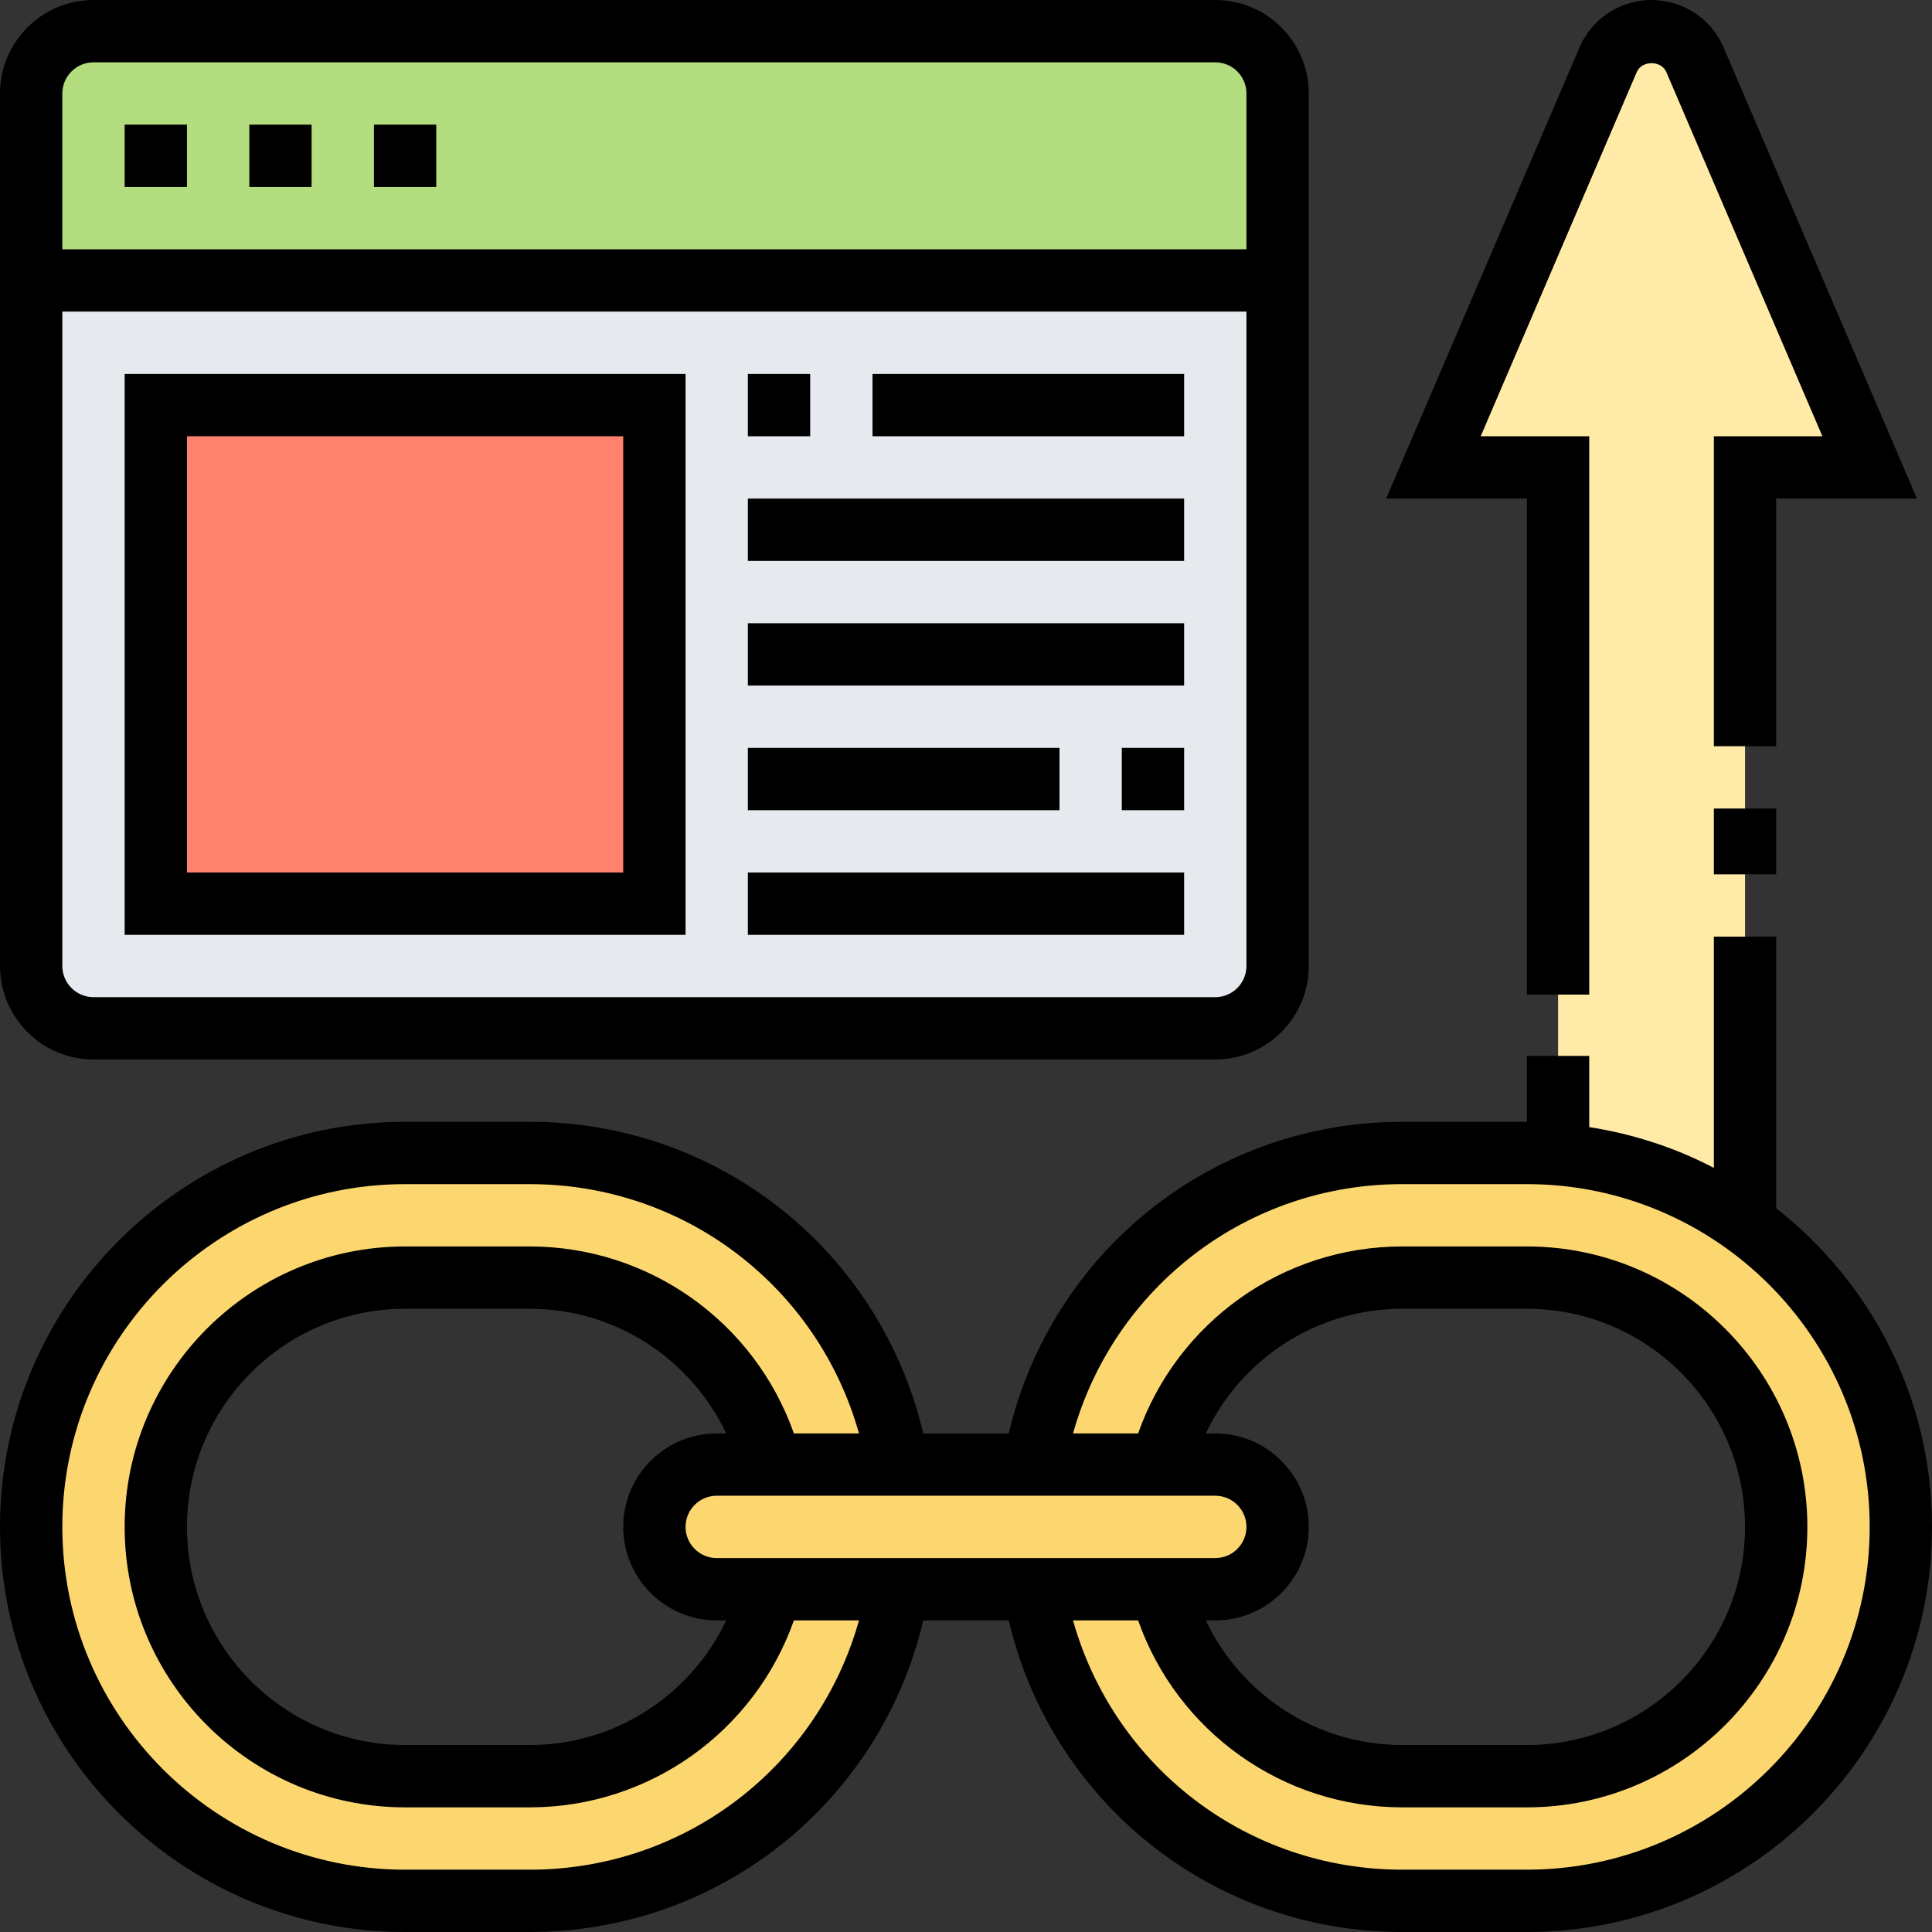 <svg id="Layer_5" enable-background="new 0 0 62 62" height="512" viewBox="0 0 62 62" width="512" xmlns="http://www.w3.org/2000/svg"><rect x="0" y="0" width="62" height="62" fill="#333333" stroke="none"/><g><g><g><path d="m1 9v-6c0-1.1.9-2 2-2h36c1.1 0 2 .9 2 2v6z" fill="#b4dd7f"/></g><g><path d="m41 9v22c0 1.1-.9 2-2 2h-36c-1.1 0-2-.9-2-2v-22z" fill="#e6e9ed"/></g><g><path d="m5 13h16v16h-16z" fill="#ff826e"/></g><g><path d="m54.39 1.92 5.61 13.08h-4v8.95 2 2.11 2 8.94l-.12.17c-1.69-1.19-3.7-1.95-5.88-2.13v-.04-3.11-1.97-16.92h-4l5.61-13.08c.24-.56.78-.92 1.39-.92s1.15.36 1.39.92z" fill="#ffeaa7"/></g><g><path d="m55.88 39.17c3.1 2.16 5.12 5.76 5.12 9.83 0 6.63-5.37 12-12 12h-4c-5.94 0-10.87-4.33-11.82-10h4.08c.89 3.45 4.01 6 7.74 6h4c4.42 0 8-3.58 8-8s-3.58-8-8-8h-4c-3.73 0-6.85 2.55-7.74 6h-4.08c.95-5.67 5.88-10 11.82-10h4c.34 0 .67.01 1 .04 2.18.18 4.19.94 5.88 2.13z" fill="#fcd770"/></g><g><path d="m39 47c1.1 0 2 .9 2 2 0 .55-.22 1.05-.59 1.41-.36.37-.86.59-1.41.59h-1.74-4.08-4.36-4.08-1.74c-1.1 0-2-.9-2-2 0-.55.22-1.05.59-1.41.36-.37.86-.59 1.41-.59h1.74 4.08 4.36 4.08z" fill="#fcd770"/></g><g><path d="m28.82 47h-4.08c-.89-3.45-4.01-6-7.74-6h-4c-4.42 0-8 3.58-8 8s3.58 8 8 8h4c3.73 0 6.85-2.55 7.74-6h4.08c-.95 5.67-5.88 10-11.82 10h-4c-6.63 0-12-5.37-12-12s5.37-12 12-12h4c5.94 0 10.87 4.33 11.82 10z" fill="#fcd770"/></g></g><g><path d="m57 38.774v-8.716h-2v7.421c-1.231-.644-2.578-1.088-4-1.309v-2.285h-2v2.115h-4c-6.078 0-11.253 4.159-12.628 10h-2.744c-1.375-5.841-6.55-10-12.628-10h-4c-7.168 0-13 5.832-13 13s5.832 13 13 13h4c6.078 0 11.253-4.159 12.628-10h2.744c1.375 5.841 6.55 10 12.628 10h4c7.168 0 13-5.832 13-13 0-4.15-1.962-7.844-5-10.226zm-18 7.226h-.305c1.14-2.404 3.569-4 6.305-4h4c3.86 0 7 3.141 7 7s-3.14 7-7 7h-4c-2.736 0-5.165-1.596-6.305-4h.305c1.654 0 3-1.346 3-3s-1.346-3-3-3zm0 2c.551 0 1 .448 1 1s-.449 1-1 1h-16c-.551 0-1-.448-1-1s.449-1 1-1zm-16 4h.305c-1.14 2.404-3.569 4-6.305 4h-4c-3.86 0-7-3.141-7-7s3.14-7 7-7h4c2.736 0 5.165 1.596 6.305 4h-.305c-1.654 0-3 1.346-3 3s1.346 3 3 3zm-6 8h-4c-6.065 0-11-4.935-11-11s4.935-11 11-11h4c4.981 0 9.247 3.301 10.566 8h-2.089c-1.258-3.569-4.639-6-8.477-6h-4c-4.962 0-9 4.037-9 9s4.038 9 9 9h4c3.838 0 7.218-2.431 8.477-6h2.089c-1.319 4.699-5.585 8-10.566 8zm32 0h-4c-4.981 0-9.247-3.301-10.566-8h2.089c1.258 3.569 4.639 6 8.477 6h4c4.962 0 9-4.037 9-9s-4.038-9-9-9h-4c-3.838 0-7.218 2.431-8.477 6h-2.089c1.32-4.699 5.586-8 10.566-8h4c6.065 0 11 4.935 11 11s-4.935 11-11 11z"/><path d="m49 31.918h2v-17.918h-3.483l5.008-11.687c.163-.381.787-.38.95 0l5.008 11.687h-3.483v9.947h2v-7.947h4.517l-6.204-14.476c-.397-.925-1.305-1.524-2.313-1.524s-1.916.599-2.313 1.525l-6.204 14.475h4.517z"/><path d="m55 25.947h2v2.111h-2z"/><path d="m3 34h36c1.654 0 3-1.346 3-3v-28c0-1.654-1.346-3-3-3h-36c-1.654 0-3 1.346-3 3v28c0 1.654 1.346 3 3 3zm36-2h-36c-.551 0-1-.449-1-1v-21h38v21c0 .551-.449 1-1 1zm-36-30h36c.551 0 1 .449 1 1v5h-38v-5c0-.551.449-1 1-1z"/><path d="m4 4h2v2h-2z"/><path d="m8 4h2v2h-2z"/><path d="m12 4h2v2h-2z"/><path d="m4 30h18v-18h-18zm2-16h14v14h-14z"/><path d="m24 12h2v2h-2z"/><path d="m28 12h10v2h-10z"/><path d="m24 16h14v2h-14z"/><path d="m24 20h14v2h-14z"/><path d="m36 24h2v2h-2z"/><path d="m24 24h10v2h-10z"/><path d="m24 28h14v2h-14z"/></g></g></svg>